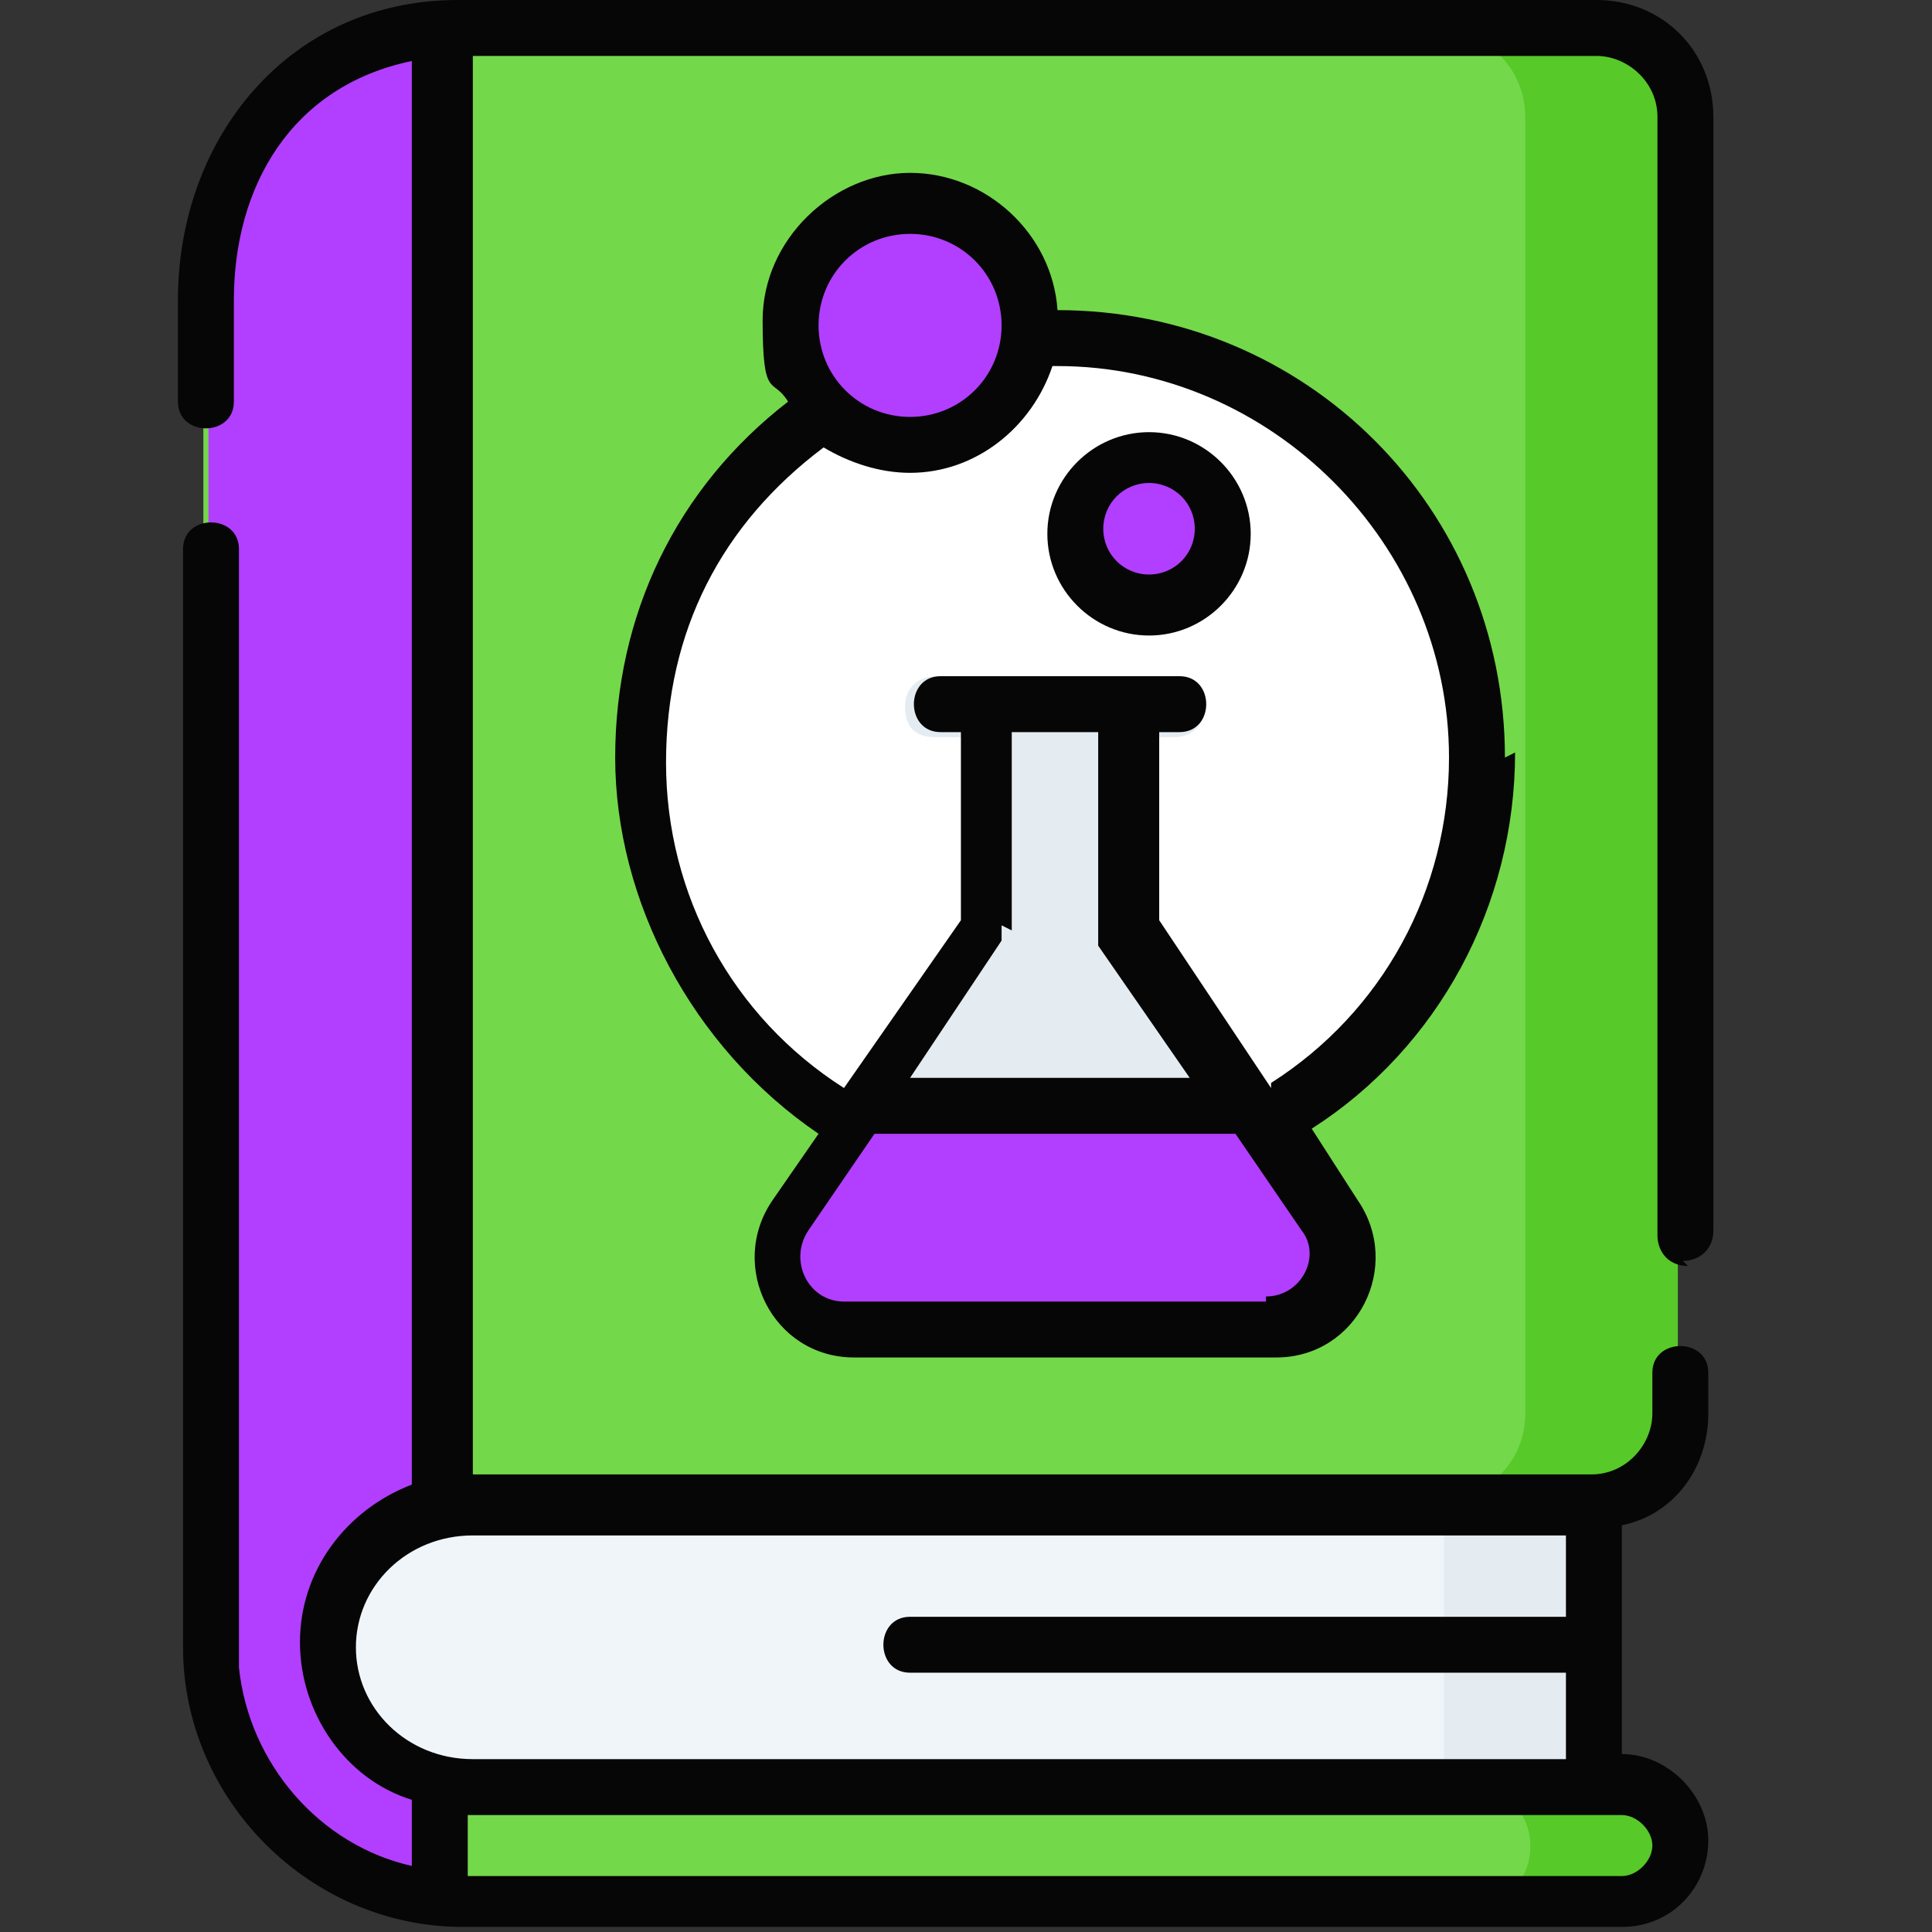 <svg xmlns="http://www.w3.org/2000/svg" id="Camada_1" viewBox="0 0 38 38"><rect x="0" y="0" width="38" height="38" fill="#333333" stroke="none"/><defs><style>      .st0 {        fill: #fff;      }      .st1 {        fill: #e4ecf2;      }      .st2 {        fill: #57c928;      }      .st3 {        fill: #060606;      }      .st4 {        fill: #b23eff;      }      .st5 {        fill: #74d84b;      }      .st6 {        fill: #f0f5fa;      }    </style></defs><path class="st5" d="M31.9,37.4H9c-2.7,0-5-2.2-5-5V5.5C4.1,2.8,6.3.6,9,.6h22.3c1,0,1.7.8,1.7,1.7v25.5c0,1-.8,1.7-1.7,1.7h0v5.6h.6c.6,0,1.2.5,1.2,1.2s-.5,1.2-1.2,1.2Z"></path><path class="st2" d="M31.3,29.5c1,0,1.7-.8,1.7-1.7V2.3c0-1-.8-1.7-1.7-1.7h-3c1,0,1.7.8,1.7,1.7v25.5c0,1-.8,1.7-1.7,1.7h0v5.6h.6c.6,0,1.2.5,1.2,1.2s-.5,1.2-1.2,1.2h3c.6,0,1.2-.5,1.2-1.2s-.5-1.2-1.2-1.2h-.6v-5.6h0Z"></path><path class="st4" d="M4.1,5.5v26.9c0,2.6,2,4.8,4.6,5V.6c-2.6.2-4.6,2.3-4.6,5Z"></path><path class="st6" d="M31.3,35.1H9.3c-1.6,0-2.8-1.3-2.8-2.8s1.3-2.8,2.8-2.8h22v5.6Z"></path><path class="st1" d="M28.4,29.5h3v5.6h-3v-5.6Z"></path><path class="st0" d="M20.8,23.2c-4.6,0-8.3-3.7-8.3-8.3s3.7-8.3,8.3-8.3,8.3,3.7,8.3,8.3-3.7,8.3-8.3,8.3Z"></path><path class="st1" d="M22.2,18.3l3.9,5.7c.6.9,0,2.2-1.2,2.2h-8.3c-1.1,0-1.8-1.3-1.2-2.2l3.9-5.7v-4.4h2.8v4.5h0Z"></path><path class="st1" d="M23.1,13.3h-4.7c-.3,0-.6.2-.6.6s.2.6.6.6h4.7c.3,0,.6-.2.6-.6s-.2-.6-.6-.6Z"></path><path class="st4" d="M24.6,21.8h-7.7l-1.5,2.2c-.6.9,0,2.2,1.2,2.2h8.3c1.1,0,1.8-1.3,1.2-2.2l-1.5-2.2Z"></path><path class="st4" d="M22.6,11.9c.8,0,1.4-.6,1.4-1.4s-.6-1.4-1.4-1.4-1.4.6-1.4,1.4.6,1.4,1.4,1.4Z"></path><path class="st4" d="M17.9,8.8c1.3,0,2.4-1.1,2.4-2.4s-1.1-2.4-2.4-2.4-2.4,1.1-2.4,2.4,1.1,2.4,2.4,2.4Z"></path><path class="st3" d="M33.1,24.8c.3,0,.6-.2.6-.6V2.3c0-1.3-1-2.3-2.3-2.3H9C5.7,0,3.5,2.7,3.5,5.9c0,.9,0,2,0,2,0,.7,1.1.7,1.1,0v-2c0-2.2,1.1-4.2,3.5-4.7,0,9.3,0,18.7,0,28-1.3.5-2.2,1.7-2.2,3.1s.9,2.7,2.2,3.1c0,.4,0,.9,0,1.3-1.8-.4-3.2-2-3.4-3.9,0-7.2,0-22,0-22,0-.7-1.1-.7-1.1,0v21.6c0,3,2.5,5.5,5.5,5.5h22.8c1,0,1.7-.8,1.7-1.7s-.8-1.7-1.7-1.7h0v-4.5c1-.2,1.7-1.1,1.7-2.2v-.8c0-.7-1.1-.7-1.1,0v.8c0,.6-.5,1.2-1.2,1.2H9.3s0,0,0,0c0-9.2,0-18.6,0-27.9h22.1c.6,0,1.2.5,1.2,1.2v22c0,.3.2.6.6.6ZM31.9,35.7c.3,0,.6.3.6.6s-.3.6-.6.6H9.2c0-.4,0-.8,0-1.2,0,0,22.7,0,22.7,0ZM30.8,30.1v1.7h-12.9c-.7,0-.7,1.1,0,1.1h12.9v1.7H9.3c-1.3,0-2.3-1-2.3-2.2s1-2.2,2.3-2.2h21.5Z"></path><path class="st3" d="M29.6,14.9c0-4.9-3.9-8.8-8.8-8.8-.1-1.5-1.4-2.7-2.9-2.7s-2.9,1.3-2.9,2.9.2,1.1.5,1.6c-2.2,1.7-3.4,4.2-3.4,7s1.5,5.7,4,7.4l-.9,1.3c-.9,1.3,0,3.1,1.6,3.1h8.3c1.6,0,2.5-1.8,1.6-3.1l-.9-1.4c2.5-1.6,4-4.4,4-7.4ZM17.9,4.6c1,0,1.8.8,1.8,1.8s-.8,1.8-1.8,1.8-1.8-.8-1.8-1.8.8-1.8,1.8-1.8ZM19.9,18.3v-3.9h1.7v3.9c0,.1,0,.2,0,.3l1.8,2.6h-5.5l1.8-2.7c0,0,0-.2,0-.3ZM24.9,25.6h-8.3c-.7,0-1.1-.8-.7-1.4l1.3-1.9h7.1l1.3,1.9c.4.5,0,1.3-.7,1.3ZM25,21.4l-2.2-3.3v-3.7h.4c.7,0,.7-1.1,0-1.1h-4.7c-.7,0-.7,1.1,0,1.1h.4v3.7l-2.3,3.3c-2.2-1.4-3.5-3.8-3.5-6.4s1.1-4.7,3.1-6.2c.5.3,1.1.5,1.7.5,1.3,0,2.4-.9,2.8-2.1,0,0,0,0,.1,0,4.2,0,7.7,3.5,7.7,7.7,0,2.6-1.3,5-3.5,6.4Z"></path><path class="st3" d="M22.6,8.5c-1.1,0-2,.9-2,2s.9,2,2,2,2-.9,2-2-.9-2-2-2ZM22.6,11.3c-.5,0-.9-.4-.9-.9s.4-.9.9-.9.9.4.9.9-.4.9-.9.9Z"></path></svg>
